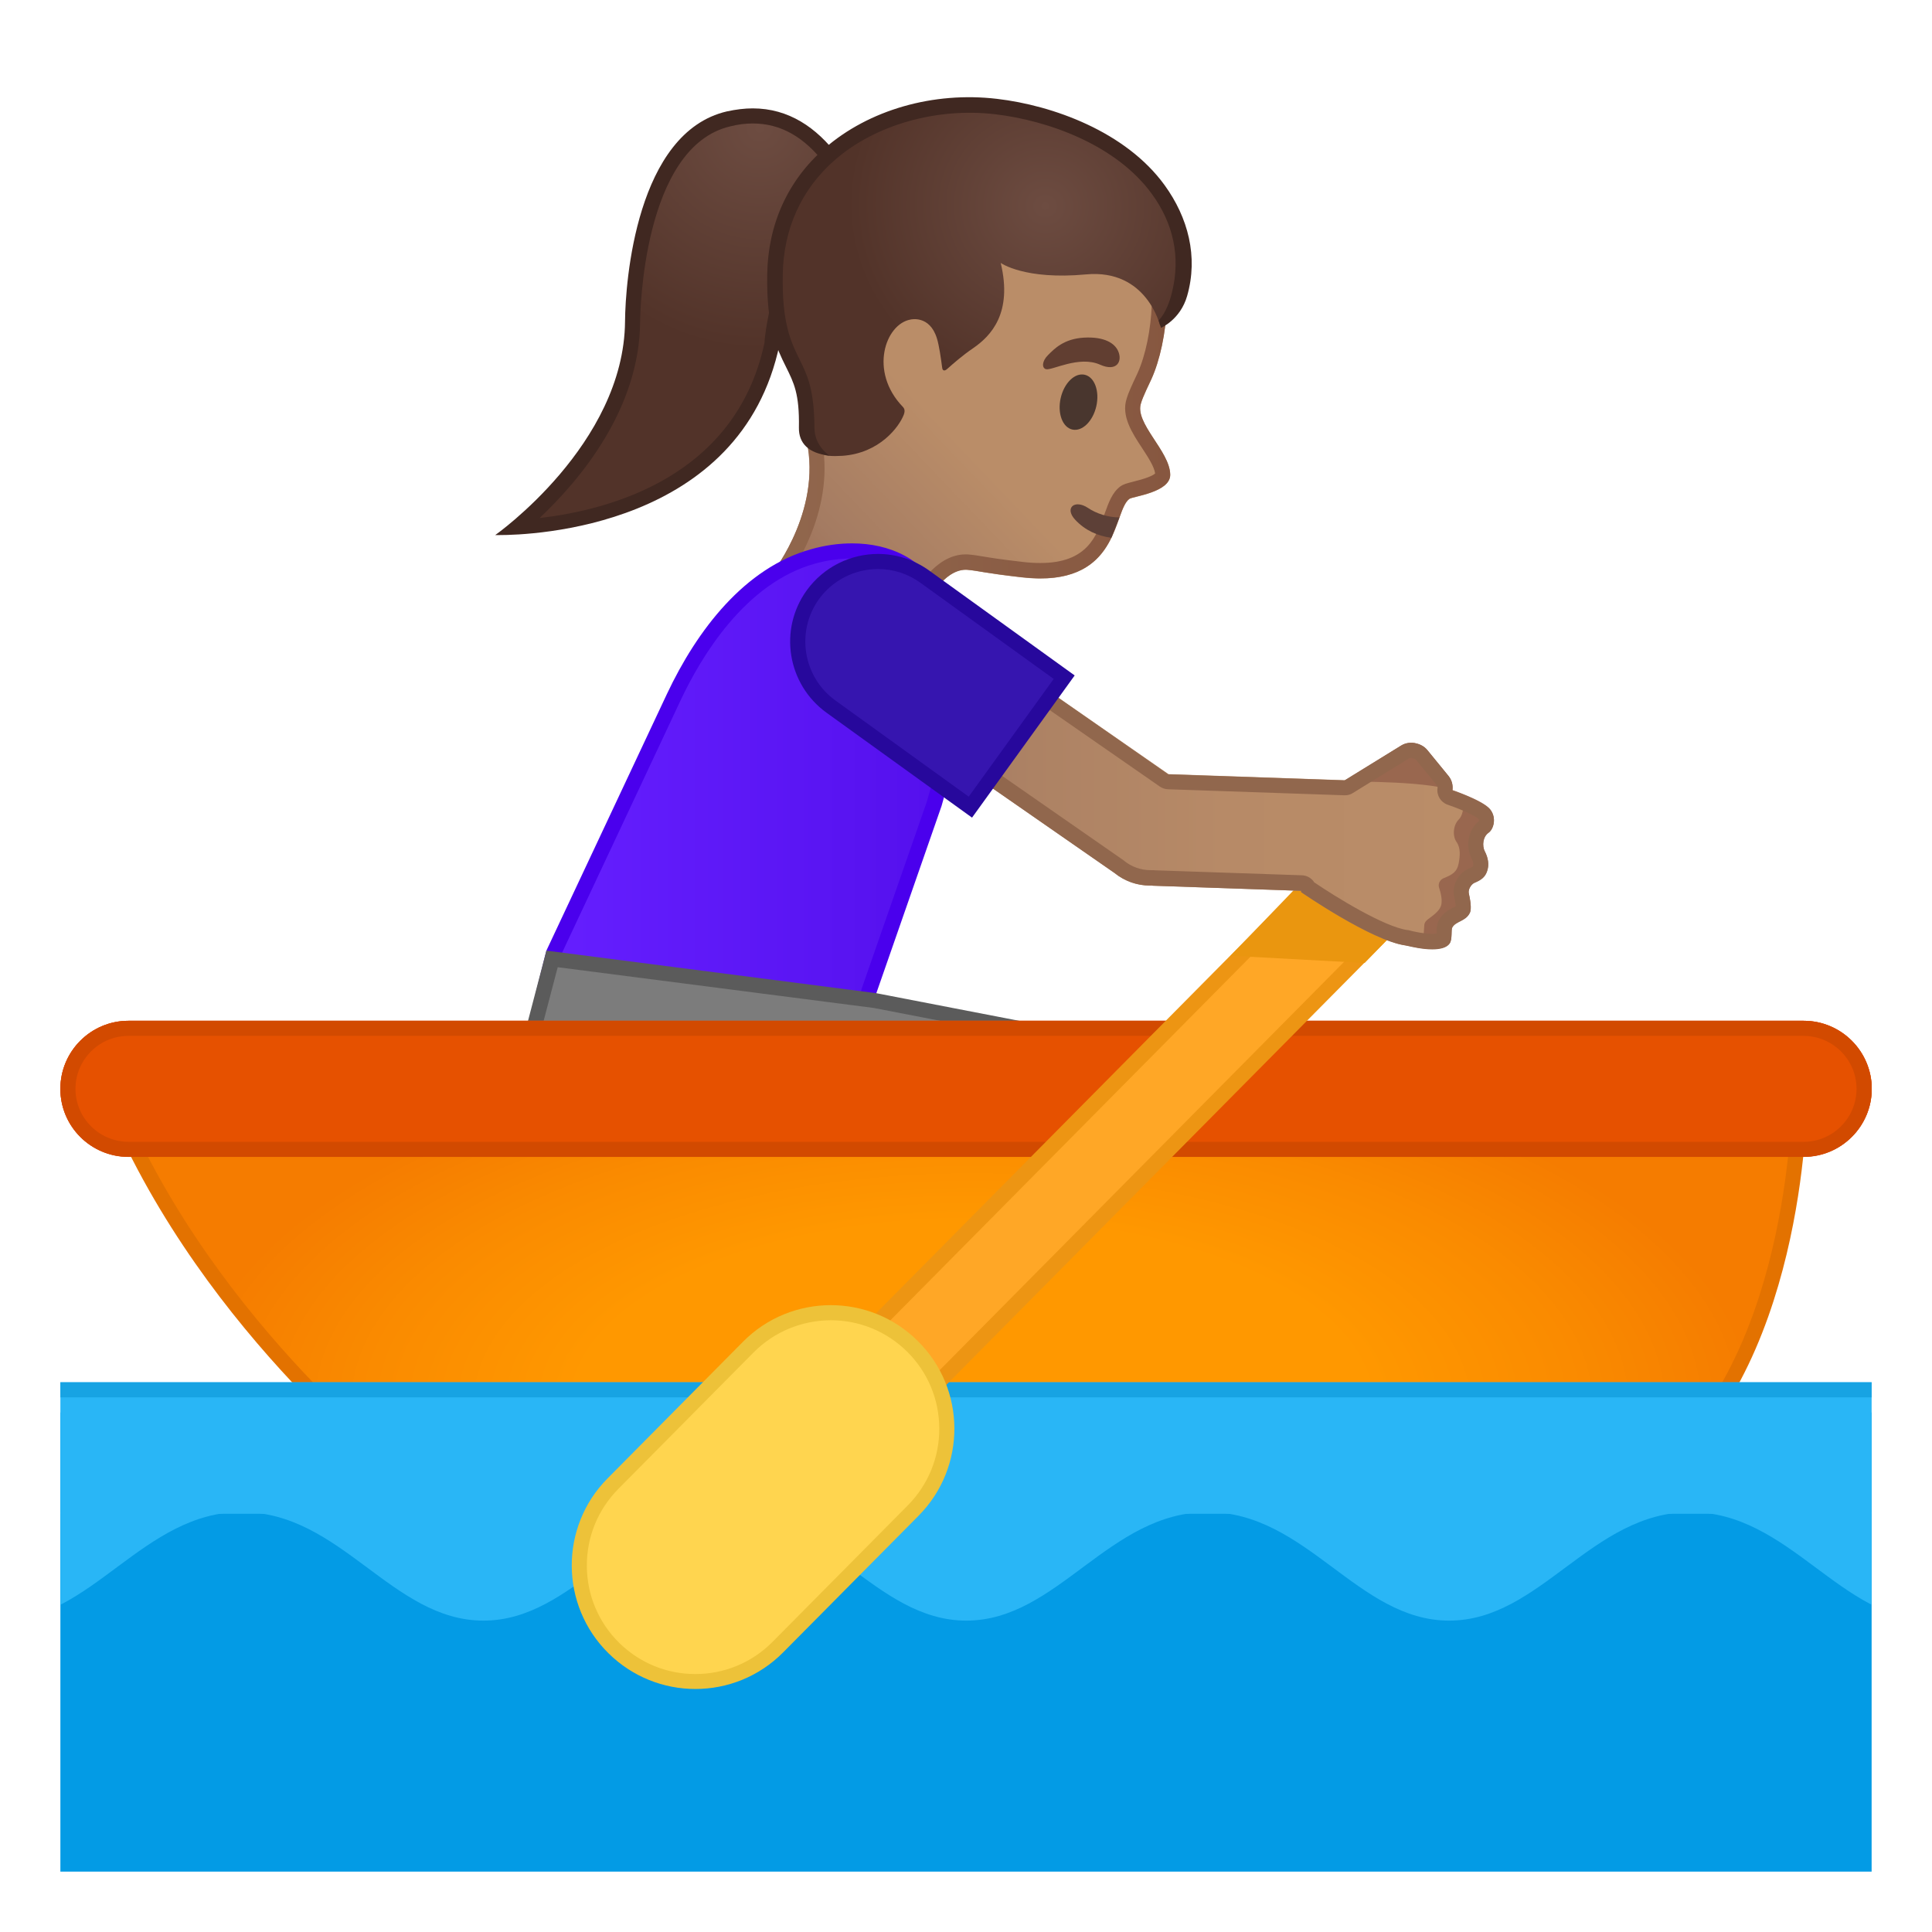 <svg enable-background="new 0 0 128 128" viewBox="0 0 128 128" xmlns="http://www.w3.org/2000/svg" xmlns:xlink="http://www.w3.org/1999/xlink"><defs><rect id="f" x="4" y="4" width="120" height="120"/></defs><clipPath id="a"><use xlink:href="#f"/></clipPath><g clip-path="url(#a)"><linearGradient id="e" x1="-568.81" x2="-552.38" y1="40.712" y2="73.913" gradientTransform="matrix(-.94 -.341 -.341 .94 -444.67 -219.3)" gradientUnits="userSpaceOnUse"><stop stop-color="#BA8D68" offset=".55"/><stop stop-color="#A47B62" offset=".83"/><stop stop-color="#99674F" offset="1"/></linearGradient><path d="m55.09 12.6c3.46-3.75 10.05-5.91 14.84-4.15 5.35 1.97 7.56 6.54 7.38 11.74-0.07 1.88-0.47 3.7-1.03 4.94-0.07 0.15-0.59 1.22-0.68 1.57-0.47 1.32 1.91 3.18 1.93 4.75 0.02 1.18-2.48 1.44-2.71 1.61-1.12 0.84-0.59 5.95-7.16 5.19-2.52-0.29-2.75-0.42-3.54-0.49-1.58-0.15-2.77 2.26-2.77 2.26s-2.75 5.69-6.78 3.54c-4.6-2.45-3.35-5.66-3.35-5.66s3.44-4.37 2.1-9.16c-1.27-4.57-0.45-13.72 1.77-16.14z" fill="url(#e)"/><linearGradient id="d" x1="51.067" x2="77.524" y1="25.932" y2="25.932" gradientUnits="userSpaceOnUse"><stop stop-color="#91674D" offset="0"/><stop stop-color="#875740" offset="1"/></linearGradient><path d="m66.21 8.83c1.23 0 2.37 0.19 3.38 0.56 6.11 2.25 6.83 7.71 6.72 10.76-0.06 1.68-0.41 3.39-0.94 4.56l-0.06 0.13c-0.33 0.7-0.57 1.23-0.66 1.55-0.39 1.16 0.36 2.3 1.02 3.3 0.38 0.58 0.81 1.24 0.86 1.68-0.17 0.16-0.66 0.35-1.48 0.55-0.38 0.1-0.61 0.15-0.83 0.31-0.53 0.4-0.76 1.04-1.03 1.79-0.55 1.54-1.18 3.28-4.27 3.28-0.36 0-0.74-0.02-1.15-0.07-1.49-0.17-2.15-0.28-2.63-0.36-0.32-0.05-0.58-0.1-0.93-0.13-0.08-0.01-0.16-0.01-0.24-0.01-2.07 0-3.38 2.53-3.53 2.83-0.02 0.03-1.74 3.46-4.06 3.46-0.44 0-0.88-0.12-1.35-0.37-3.31-1.77-3.03-3.84-2.91-4.31 0.64-0.87 3.49-5.14 2.16-9.89-1.22-4.36-0.32-13.15 1.54-15.17 2.46-2.66 6.63-4.45 10.39-4.45m0-1c-4.07 0-8.49 1.93-11.11 4.77-2.22 2.41-3.04 11.57-1.77 16.12 1.34 4.79-2.1 9.16-2.1 9.16s-1.25 3.2 3.35 5.66c0.64 0.34 1.25 0.49 1.82 0.49 3.01 0 4.96-4.02 4.96-4.02s1.12-2.27 2.63-2.27c0.05 0 0.09 0 0.14 0.01 0.79 0.08 1.01 0.2 3.54 0.49 0.45 0.05 0.87 0.08 1.26 0.08 5.24 0 4.85-4.49 5.89-5.27 0.22-0.17 2.73-0.43 2.71-1.61-0.02-1.56-2.4-3.42-1.93-4.75 0.09-0.35 0.61-1.42 0.68-1.57 0.56-1.23 0.97-3.05 1.03-4.94 0.19-5.2-2.02-9.76-7.38-11.74-1.16-0.41-2.42-0.61-3.72-0.61z" fill="url(#d)"/><path d="m73.63 35.63c-0.91-0.12-1.76-0.5-2.41-1.21-0.71-0.78-0.01-1.35 0.86-0.77 0.53 0.36 1.31 0.63 2.08 0.63l-0.53 1.35z" fill="#5D4037"/><ellipse transform="matrix(.22 -.976 .976 .22 29.697 90.499)" cx="71.44" cy="26.68" rx="1.86" ry="1.21" fill="#49362E"/><path d="m72.88 24.16c1.12 0.5 1.5-0.23 1.2-0.9-0.22-0.5-0.88-0.97-2.28-0.89-1.32 0.08-1.95 0.74-2.36 1.15-0.41 0.4-0.43 0.86-0.14 0.94 0.39 0.1 2.19-0.92 3.58-0.3z" fill="#613E31"/><radialGradient id="c" cx="-720.62" cy="92.331" r="14.701" gradientTransform="matrix(-.983 -.184 -.184 .983 -641.05 -214.85)" gradientUnits="userSpaceOnUse"><stop stop-color="#6D4C41" offset="0"/><stop stop-color="#523329" offset="1"/></radialGradient><path d="m34.3 34.92c2.41-2.03 7.56-7.12 7.61-13.62 0-0.49 0.16-11.99 6.36-13.43 0.55-0.13 1.08-0.19 1.6-0.19 2 0 3.76 0.99 5.23 2.94 0.43 0.57-0.04 2.19-0.45 2.67-0.16 0.19-0.31 0.42-0.46 0.73-0.15 0.3-0.28 0.63-0.4 0.96-0.1 0.26-0.2 0.51-0.31 0.73l-1.41 2.91c-0.36 0.74-0.89 3.29-0.92 4.15-1.04 4.93-4.11 8.46-9.14 10.49-3.01 1.2-5.98 1.56-7.71 1.66z" fill="url(#c)"/><path d="m49.87 8.18c1.86 0 3.44 0.9 4.83 2.74 0.21 0.28-0.07 1.62-0.43 2.04-0.19 0.22-0.37 0.49-0.53 0.83-0.16 0.33-0.3 0.67-0.42 1-0.1 0.25-0.19 0.49-0.29 0.69l-1.42 2.92c-0.39 0.81-0.92 3.33-0.96 4.31-1.9 8.89-10.27 11.08-14.9 11.61 2.66-2.51 6.62-7.2 6.66-13 0-0.47 0.16-11.6 5.98-12.95 0.51-0.13 1-0.19 1.48-0.19m0-1c-0.54 0-1.11 0.07-1.71 0.2-6 1.39-6.73 11.28-6.75 13.91-0.06 8.15-8.6 14.16-8.6 14.16s0.09 0 0.27 0c2.1 0 16.04-0.46 18.57-12.65 0-0.74 0.54-3.31 0.87-3.99 0.47-0.97 0.94-1.94 1.41-2.91 0.23-0.48 0.44-1.14 0.71-1.68 0.12-0.23 0.24-0.45 0.39-0.62 0.52-0.61 1.09-2.47 0.47-3.29-1.4-1.85-3.24-3.13-5.63-3.13z" fill="#402821"/><radialGradient id="i" cx="-693.18" cy="-27.883" r="12.617" gradientTransform="matrix(-1.018 -.207 -.205 .979 -642.12 -102.53)" gradientUnits="userSpaceOnUse"><stop stop-color="#6D4C41" offset="0"/><stop stop-color="#523329" offset="1"/></radialGradient><path d="m62.42 24.35c-0.07-0.53-0.2-1.48-0.35-1.94-0.48-1.55-1.73-1.24-1.74-1.24-1.67 0.29-2.78 3.44-0.51 5.79 0.05 0.06 0.18 0.19 0.06 0.51-0.3 0.79-1.59 2.56-4.08 2.73-0.33 0.02-0.62 0.02-0.87 0-0.82-0.07-1.41-0.81-1.4-1.64 0.08-5.04-2.3-3.96-2.19-10.38 0.15-8.1 7.92-11.91 14.66-11.12 6.08 0.72 13.71 4.74 12.14 12.45-0.29 1.41-1.28 2.07-1.28 2.07s-0.87-3.78-4.91-3.4c-4.07 0.38-5.65-0.76-5.65-0.76 0.8 3.33-0.65 4.84-1.83 5.65-0.68 0.46-1.33 1.03-1.7 1.36-0.19 0.18-0.33 0.14-0.35-0.08z" fill="url(#i)"/><path d="m54.63 9.83c2.93-2.55 7.2-3.78 11.43-3.28 3.68 0.43 8.53 2.17 11.1 5.72 1.55 2.14 2.24 4.73 1.49 7.34-0.45 1.57-1.73 2.11-1.73 2.11l-0.16-0.49s0.54-0.46 0.88-1.83c0.61-2.43 0.06-4.64-1.31-6.53-2.38-3.29-6.92-4.89-10.39-5.3-3.89-0.46-7.96 0.7-10.63 3.03-2.21 1.93-3.4 4.55-3.45 7.58-0.06 3.27 0.55 4.49 1.13 5.67 0.54 1.09 0.95 2.01 0.97 4.5 0.01 1.27 1.05 1.84 0.97 1.83-1.36-0.14-2.02-0.82-2-1.85 0.04-2.24-0.33-2.96-0.86-4.03-0.61-1.23-1.3-2.62-1.24-6.15 0.06-3.31 1.37-6.2 3.8-8.32z" fill="#402821"/></g><g clip-path="url(#a)"><linearGradient id="h" x1="36.096" x2="64.32" y1="51.961" y2="51.961" gradientUnits="userSpaceOnUse"><stop stop-color="#651FFF" offset="0"/><stop stop-color="#5914F2" offset=".705"/><stop stop-color="#530EEB" offset="1"/></linearGradient><path d="m36.1 65.44 0.59-2.34 7.95-16.9c1.67-3.55 4.62-8.05 9.23-9.33 0.88-0.24 1.75-0.37 2.59-0.37 1.49 0 4.17 0.41 5.49 3.14l2.38 4.94-2.44 8.69-4.31 12.37-0.42 1.79-21.06-1.99z" fill="url(#h)"/><path d="m56.45 37c1.37 0 3.84 0.37 5.04 2.86l2.3 4.77-2.38 8.47-4.31 12.37c-0.01 0.03-0.02 0.07-0.03 0.1l-0.31 1.32-20.04-1.89 0.43-1.69 7.94-16.91c1.33-2.83 4.25-7.77 8.91-9.06 0.83-0.23 1.66-0.34 2.45-0.34m0-1c-0.89 0-1.81 0.13-2.72 0.39-4.38 1.22-7.54 5.33-9.55 9.6l-7.98 16.99-0.73 2.91 22.08 2.08 0.51-2.17 4.32-12.4 2.49-8.87-2.46-5.11c-1.16-2.38-3.45-3.42-5.96-3.42z" fill="#4A00ED"/></g><g clip-path="url(#a)"><polygon points="35.14 72.23 35.14 69 36.57 63.53 57.98 66.29 73.79 69.35 73.79 72.23" fill="#7C7C7C"/><path d="m36.95 64.08 20.94 2.7 15.4 2.98v1.97h-37.65v-2.66l1.31-4.99m-0.75-1.1-1.56 5.96v3.79h39.65v-3.79l-16.24-3.14-21.85-2.82z" fill="#5B5B5B"/></g><g clip-path="url(#a)"><radialGradient id="b" cx="64.383" cy="92.888" r="52.144" gradientTransform="matrix(1 0 0 .461 0 50.116)" gradientUnits="userSpaceOnUse"><stop stop-color="#FF9800" offset=".5"/><stop stop-color="#FA8B00" offset=".765"/><stop stop-color="#F57C00" offset=".995"/></radialGradient><path d="m7.61 73.15h111.59s-0.13 17.86-10.14 24.98h-81.9s-13.2-9.91-19.55-24.98z" fill="url(#b)" stroke="#E37200" stroke-miterlimit="10"/><path d="m119.49 76.64h-110.98c-2.49 0-4.51-2.01-4.51-4.5s2.02-4.51 4.51-4.51h110.99c2.49 0 4.51 2.02 4.51 4.51-0.01 2.49-2.03 4.5-4.52 4.5z" fill="#DB5E2C"/><path d="m119.49 76.64h-110.98c-2.49 0-4.51-2.01-4.51-4.5s2.02-4.51 4.51-4.51h110.99c2.49 0 4.51 2.02 4.51 4.51-0.01 2.49-2.03 4.5-4.52 4.5z" fill="#E65100"/><path d="m119.49 68.63c1.93 0 3.51 1.57 3.51 3.51 0 1.93-1.57 3.51-3.51 3.51h-110.98c-1.94-0.01-3.51-1.58-3.51-3.51s1.57-3.51 3.51-3.51h110.98m0-1h-110.98c-2.49 0-4.51 2.02-4.51 4.51s2.02 4.51 4.51 4.51h110.99c2.49 0 4.51-2.02 4.51-4.51-0.01-2.49-2.03-4.51-4.52-4.51z" fill="#D24A00"/></g><rect y="93.58" width="127.93" height="34.42" clip-path="url(#a)" fill="#039BE5"/><g clip-path="url(#a)"><g fill="#29B6F6"><path d="m0.03 107.36c6.06 0 9.43-7.19 16-7.19h-16v7.19z"/><path d="m16.03 100.18c6.57 0 9.93 7.19 16 7.19s9.43-7.19 16-7.19h-32z"/><path d="m48.02 100.18c6.57 0 9.93 7.19 16 7.19 6.06 0 9.43-7.19 16-7.19h-32z"/><path d="m80.01 100.18c6.57 0 9.93 7.19 16 7.19 6.06 0 9.43-7.19 16-7.19h-32z"/><path d="m112 100.18c6.57 0 9.93 7.19 16 7.19v-7.19h-16z"/></g><rect y="91.58" width="128" height="8.71" fill="#29B6F6"/><path d="m127 92.58v34.42h-126v-34.42h126m1-1h-128v36.42h128v-36.42z" fill="#17A3E3"/></g><g clip-path="url(#a)"><rect transform="matrix(.704 -.711 .711 .704 -30.517 75.505)" x="51.27" y="71.52" width="47.99" height="5.65" fill="#FFA726"/><path d="m90.15 56.01 3.3 3.27-33.07 33.39-3.3-3.27 33.07-33.39m-0.01-1.41-34.48 34.81 4.72 4.68 34.48-34.81-4.72-4.68z" fill="#ED9513"/></g><polygon points="90.41 63.8 81.53 63.32 91.39 53.08 96.66 57.37" clip-path="url(#a)" fill="#EA960F"/><g clip-path="url(#a)"><path d="m46.08 111.41c-2.04 0-3.96-0.79-5.41-2.23-3.01-2.98-3.04-7.86-0.05-10.88l8.97-9.05c1.46-1.47 3.4-2.28 5.46-2.28 2.04 0 3.96 0.79 5.41 2.23 3.01 2.98 3.04 7.86 0.05 10.88l-8.97 9.05c-1.45 1.47-3.4 2.28-5.46 2.28z" fill="#FFD54F"/><path d="m55.04 87.47c1.91 0 3.7 0.74 5.06 2.08 1.36 1.35 2.12 3.15 2.13 5.08 0.01 1.92-0.73 3.73-2.08 5.1l-8.97 9.05c-1.36 1.37-3.18 2.13-5.11 2.13-1.91 0-3.7-0.74-5.06-2.08-1.36-1.35-2.12-3.15-2.13-5.08-0.01-1.92 0.73-3.73 2.08-5.1l8.97-9.05c1.36-1.37 3.18-2.12 5.11-2.13m0-1c-2.11 0-4.22 0.81-5.82 2.43l-8.97 9.05c-3.18 3.21-3.16 8.4 0.06 11.58 1.6 1.58 3.68 2.37 5.76 2.37 2.11 0 4.22-0.81 5.82-2.43l8.97-9.05c3.18-3.21 3.16-8.4-0.06-11.58-1.59-1.58-3.67-2.37-5.76-2.37z" fill="#EDC239"/></g><g clip-path="url(#a)"><line x1="98.2" x2="96.51" y1="55.83" y2="55.14" fill="none"/><path d="m88.42 53.59c-0.36-0.59-0.18-1.36 0.41-1.73l4.01-2.47c0.59-0.36 1.36-0.18 1.73 0.41 0.36 0.59 0.18 1.36-0.41 1.73l-4.02 2.47c-0.59 0.37-1.36 0.18-1.72-0.41z" fill="#99674F"/><path d="m95.78 53.16c-0.54 0.44-1.33 0.36-1.76-0.18l-1.39-1.7c-0.44-0.54-0.36-1.33 0.18-1.76 0.54-0.44 1.33-0.36 1.76 0.18l1.39 1.7c0.44 0.53 0.36 1.32-0.18 1.76z" fill="#99674F"/></g><g clip-path="url(#a)"><path d="m90.75 53.29-1.69 5.89 3.7 3.34s2.68 0.82 3.28-0.03c0.2-0.28 0.08-0.9 0.18-1.07 0.25-0.43 0.88-0.39 1.16-0.96 0.14-0.28 0.01-0.93-0.07-1.3-0.05-0.24 0.15-0.59 0.37-0.69 0.48-0.2 0.72-0.39 0.85-0.79 0.14-0.41 0.06-0.86-0.15-1.27-0.21-0.4-0.13-1 0.24-1.26 0.32-0.22 0.56-0.96 0.11-1.53-0.5-0.63-2.77-1.37-2.77-1.37l-5.21 1.04z" fill="#99674F"/></g><linearGradient id="g" x1="61.764" x2="96.935" y1="53.006" y2="53.006" gradientUnits="userSpaceOnUse"><stop stop-color="#A47B62" offset="0"/><stop stop-color="#AD8264" offset=".191"/><stop stop-color="#B78A67" offset=".551"/><stop stop-color="#BA8D68" offset="1"/></linearGradient><path d="m96.65 54.29c0.2-0.19 0.45-0.78 0.15-1.52-0.37-0.91-5.45-0.99-7.5-0.99v-0.08l-11.88-0.41-11.42-7.93-4.23 6.09 12.08 8.39c0.69 0.56 1.57 0.87 2.52 0.83v0.01l9.86 0.34-0.02 0.08s7.28 5.04 8.05 3.13c0.06-0.15 0.09-0.68 0.1-0.9 0.01-0.25 0.15-0.36 0.36-0.51 0.33-0.24 0.7-0.54 0.77-0.88s-0.03-0.78-0.15-1.14c-0.08-0.25 0.06-0.52 0.31-0.62 0.54-0.22 0.88-0.39 0.99-0.98 0.09-0.47 0.14-1.01-0.13-1.4-0.31-0.43-0.22-1.16 0.14-1.51z" clip-path="url(#a)" fill="url(#g)"/><g clip-path="url(#a)"><path d="m66.24 44.75 10.6 7.36c0.16 0.11 0.34 0.17 0.54 0.18l11.7 0.4h0.03c0.19 0 0.37-0.05 0.52-0.15l3.73-2.3c0.02-0.01 0.05-0.03 0.11-0.03 0.02 0 0.04 0 0.06 0.01h0.01c0.01 0 0.02 0.01 0.02 0.01 0.03 0.01 0.06 0.02 0.09 0.02 0.05 0.01 0.12 0.03 0.15 0.07l1.39 1.7c0.04 0.05 0.06 0.12 0.05 0.2-0.07 0.47 0.21 0.93 0.66 1.09 1.27 0.44 1.93 0.82 2.06 0.95 0.04 0.05 0.03 0.11 0.02 0.14-0.7 0.55-0.91 1.64-0.48 2.48 0.1 0.19 0.13 0.37 0.09 0.49-0.01 0.03-0.02 0.05-0.02 0.05-0.01 0.01-0.06 0.05-0.26 0.13-0.69 0.28-1.13 1.12-0.97 1.83 0.08 0.35 0.1 0.55 0.11 0.66-0.05 0.03-0.12 0.06-0.17 0.09-0.26 0.13-0.66 0.34-0.92 0.78-0.17 0.29-0.18 0.59-0.19 0.86v0.08c-0.07 0.01-0.16 0.02-0.28 0.02-0.53 0-1.18-0.14-1.52-0.23-0.04-0.01-0.07-0.02-0.11-0.02-1.53-0.2-4.76-2.19-6.2-3.17-0.01-0.01-0.02-0.02-0.02-0.04-0.18-0.25-0.47-0.41-0.78-0.42l-9.74-0.33c-0.05-0.01-0.1-0.01-0.15-0.01h-0.04-0.11c-0.63 0-1.25-0.22-1.73-0.61-0.02-0.02-0.04-0.03-0.06-0.05l-11.25-7.82 3.06-4.42m-0.25-1.39-4.23 6.09 12.08 8.39c0.65 0.53 1.48 0.83 2.36 0.83h0.15v0.01l9.86 0.34-0.02 0.08s4.69 3.24 6.94 3.54c0.42 0.1 1.13 0.26 1.76 0.26 0.5 0 0.95-0.1 1.15-0.38s0.08-0.9 0.18-1.07c0.25-0.43 0.88-0.39 1.16-0.96 0.14-0.28 0.01-0.93-0.07-1.3-0.05-0.24 0.15-0.59 0.37-0.69 0.48-0.2 0.72-0.39 0.85-0.79 0.14-0.41 0.06-0.86-0.15-1.27-0.21-0.4-0.13-1 0.24-1.26 0.32-0.22 0.56-0.96 0.11-1.53-0.39-0.5-1.91-1.07-2.51-1.28 0.05-0.34-0.03-0.69-0.26-0.97l-1.39-1.7c-0.19-0.23-0.45-0.36-0.72-0.42-0.04-0.01-0.08-0.03-0.12-0.04h-0.03c-0.08-0.01-0.16-0.02-0.24-0.02-0.22 0-0.44 0.05-0.64 0.18l-3.73 2.3-11.7-0.4-11.4-7.94z" fill="#91674D"/></g><g clip-path="url(#a)"><path d="m55.06 46.82c-1.15-0.83-1.91-2.06-2.14-3.46s0.11-2.8 0.94-3.96c1-1.38 2.61-2.2 4.31-2.2 1.12 0 2.19 0.35 3.1 1l9.23 6.66-6.21 8.61-9.23-6.65z" fill="#3615AF"/><path d="m58.17 37.7c1.01 0 1.98 0.31 2.81 0.91l8.83 6.37-5.63 7.8-8.83-6.37c-2.15-1.55-2.64-4.56-1.09-6.72 0.9-1.24 2.36-1.99 3.91-1.99m0-1c-1.8 0-3.58 0.84-4.72 2.41-1.88 2.6-1.29 6.23 1.31 8.11l9.64 6.95 6.8-9.42-9.64-6.95c-1.03-0.74-2.21-1.1-3.39-1.1z" fill="#27089C"/></g></svg>
